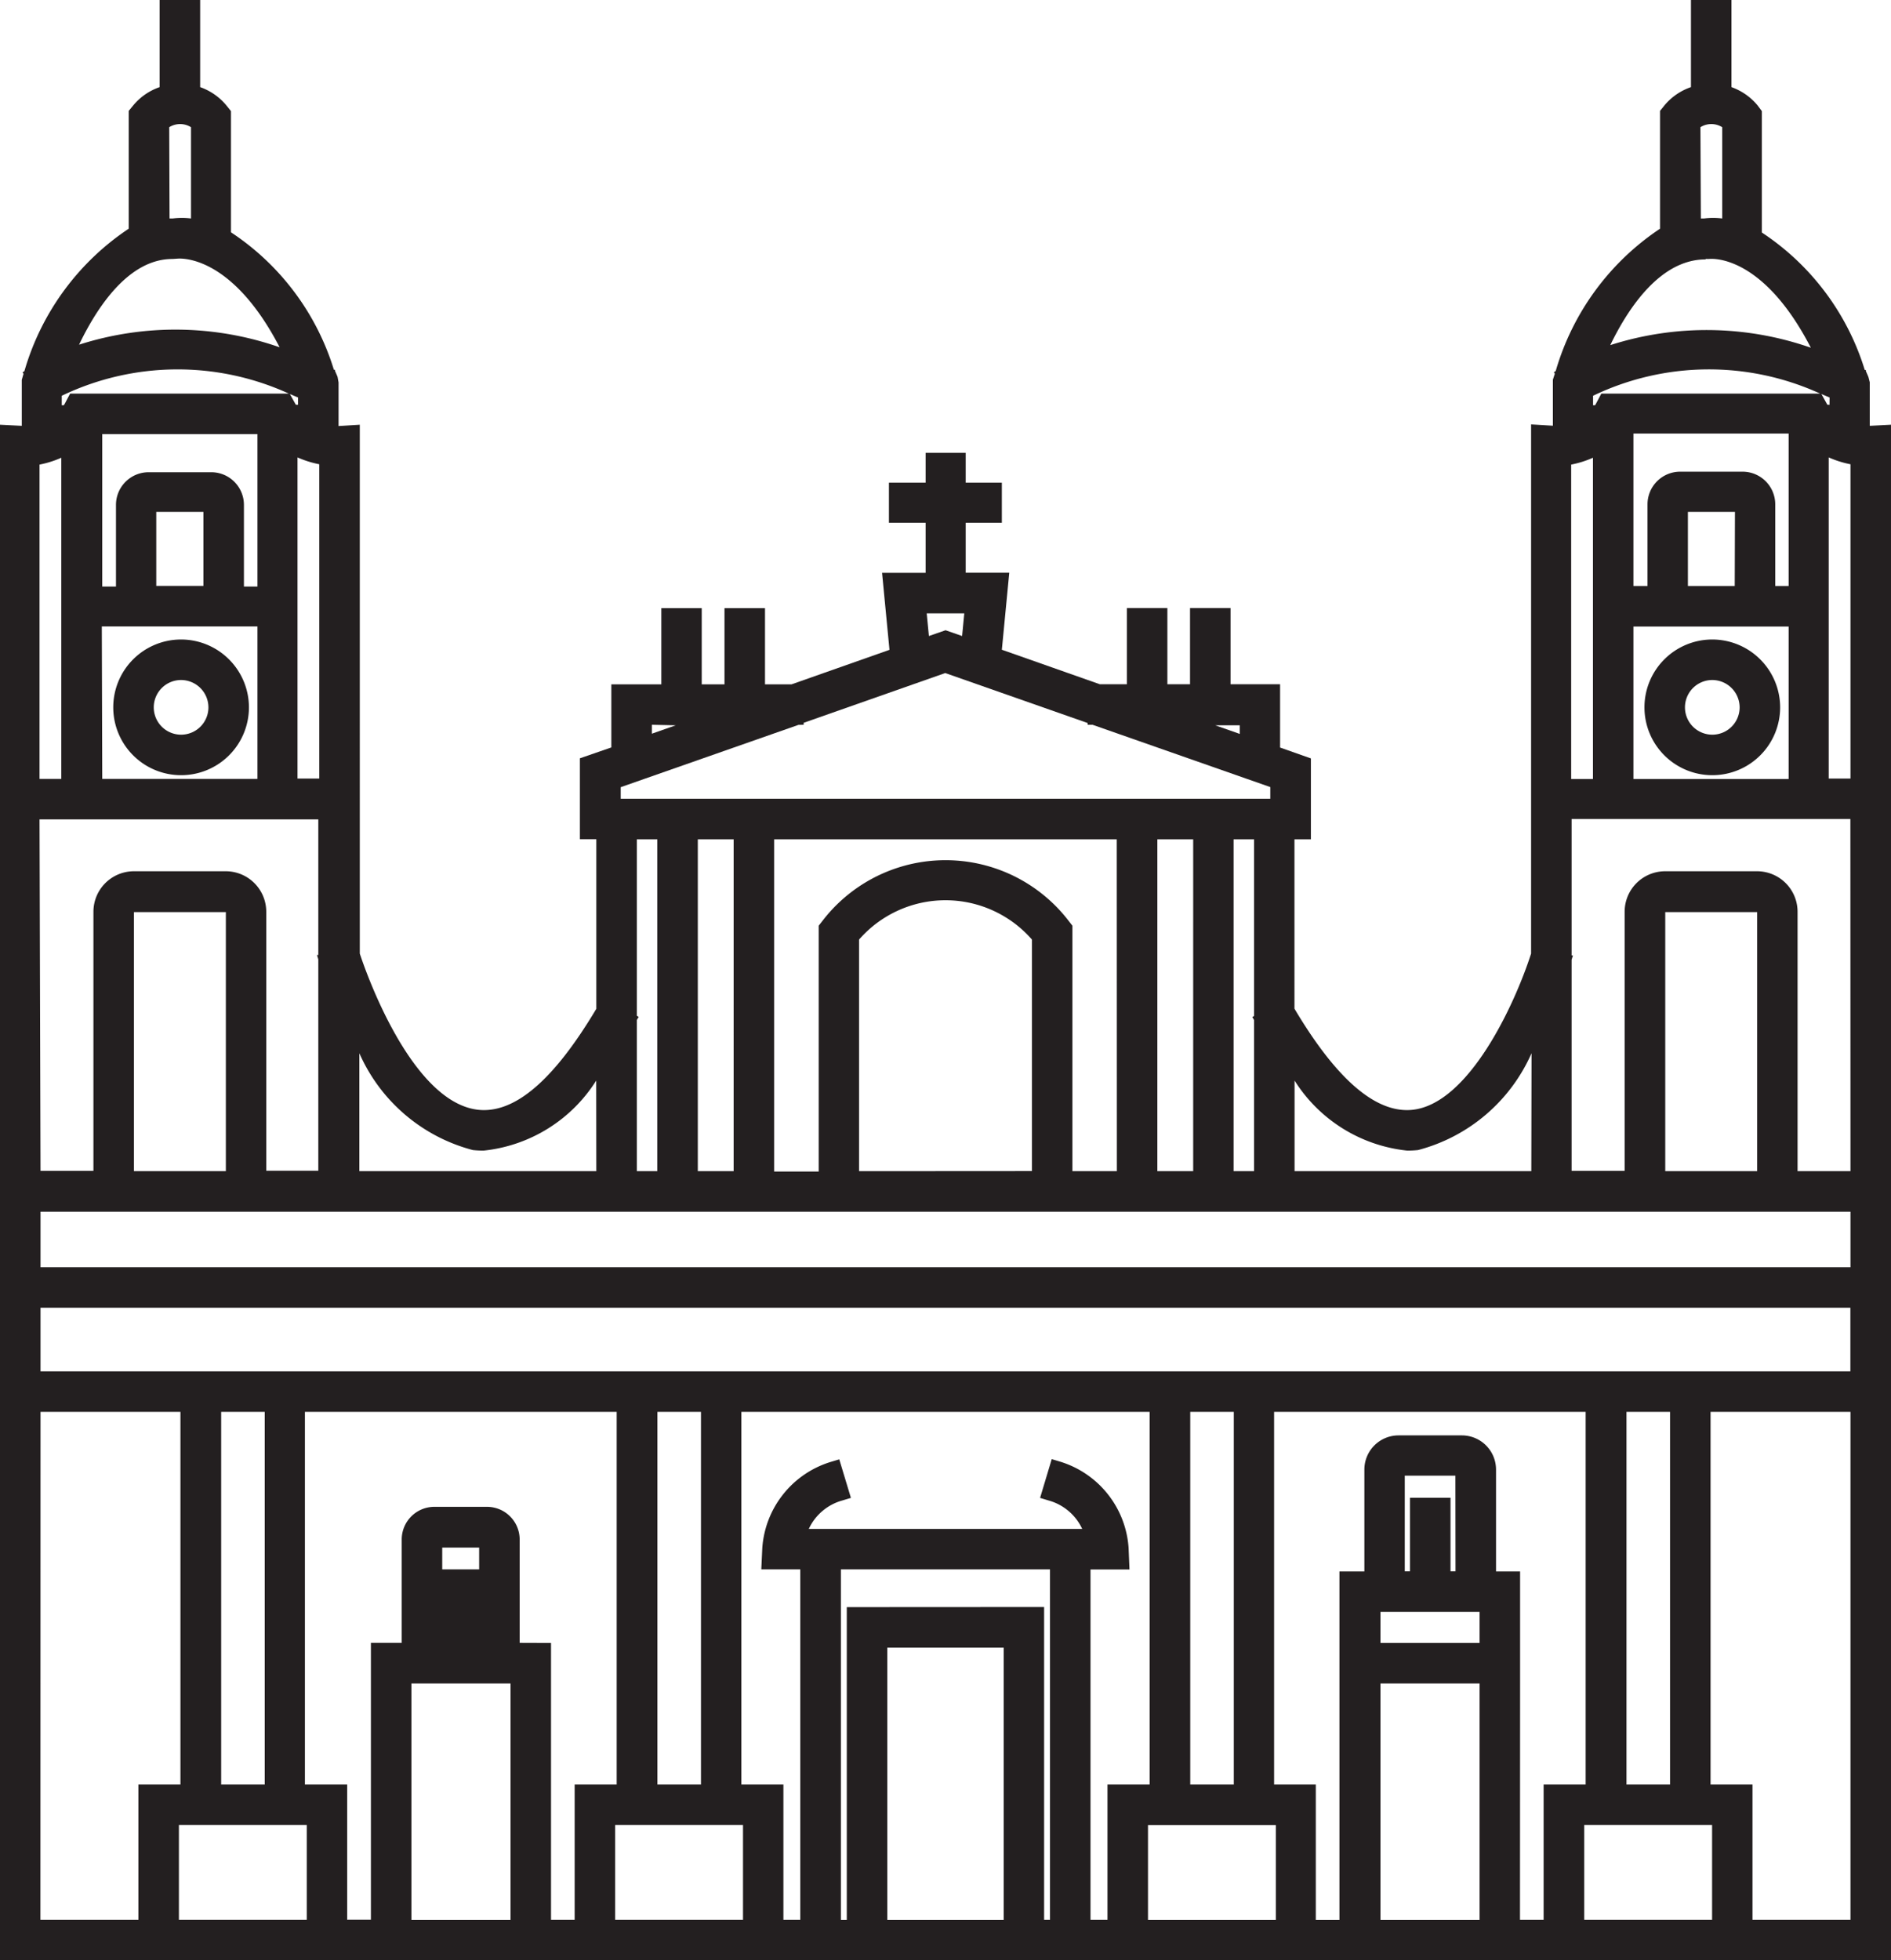 <svg xmlns="http://www.w3.org/2000/svg" xmlns:xlink="http://www.w3.org/1999/xlink" width="17.365" height="18" viewBox="0 0 17.365 18">
  <defs>
    <clipPath id="clip-path">
      <rect id="Rectangle_287" data-name="Rectangle 287" width="17.365" height="18" transform="translate(0 0)" fill="none"/>
    </clipPath>
  </defs>
  <g id="Group_607" data-name="Group 607" clip-path="url(#clip-path)">
    <path id="Path_246" data-name="Path 246" d="M3.76,17.715a.623.623,0,1,0,.623.623.624.624,0,0,0-.623-.623m.251.623a.251.251,0,1,1-.251-.251.252.252,0,0,1,.251.251" transform="translate(-2.097 -11.843)" fill="#231f20"/>
    <path id="Path_247" data-name="Path 247" d="M17.364,3.9l-.194.01v-.4l-.012-.047c-.008-.021-.016-.037-.024-.057l0-.009-.01,0a2.33,2.33,0,0,0-.945-1.262V1.02L16.14.968A.552.552,0,0,0,15.9.8V0h-.372V.8a.549.549,0,0,0-.242.166l-.042.052V2.1a2.358,2.358,0,0,0-.958,1.307l-.017.011.009.013c-.009.028-.016.049-.018.056l0,.422-.2-.012V8.756c-.154.478-.573,1.375-1.085,1.434-.336.038-.7-.275-1.088-.928V7.707h.151V6.964l-.283-.1V6.283H11.3v-.7h-.372v.7h-.208v-.7h-.372v.7H10.1l-.9-.317.068-.707h-.4V4.8H9.2V4.432H8.868V4.158H8.5v.274H8.163V4.8H8.5V5.26H8.1l.068.707-.9.317H7.025v-.7H6.653v.7H6.444v-.7H6.073v.7H5.614v.579l-.289.1v.743h.151V9.263c-.389.652-.748.965-1.087.927-.623-.072-1.045-1.31-1.085-1.434V3.9l-.195.012v-.4L3.1,3.461c-.008-.021-.016-.037-.024-.057l0-.009-.01,0a2.331,2.331,0,0,0-.945-1.262V1.02L2.079.968A.549.549,0,0,0,1.838.8V0H1.466V.8a.546.546,0,0,0-.241.166l-.043.052V2.1A2.358,2.358,0,0,0,.224,3.408l-.017.011.009.013L.2,3.488l0,.422L0,3.9V18H17.365V3.9Zm-.371,3.249h-.2V4.2a.927.927,0,0,0,.2.063Zm0,3.605h-.486V8.374A.372.372,0,0,0,16.135,8h-.844a.372.372,0,0,0-.372.372v2.379h-.487V8.813l.012-.04-.012,0V7.52h2.56Zm0,.882H.372v-.51H16.993Zm-2.445,5.122h1.174v.87H14.548Zm-1.871-1.3h.91v2.171h-.91Zm.689-1.03h-.046v-.675h-.372v.675H12.9V13.55h.465Zm-.689.372h.91v.286h-.91Zm1.282.659v-1.03h-.221v-.935a.314.314,0,0,0-.314-.314h-.581a.314.314,0,0,0-.314.314v.935H12.3v3.2h-.217V16.386H11.7V12.964h2.861v3.422h-.386v1.242h-.217Zm-3.417,1.3h1.174v.87H10.542Zm-2.394-1.63H9.217v2.5H8.148Zm-.372-.372v2.872H7.722V14.41h1.92v3.218H9.588V14.756Zm2.238-.346h.358l-.008-.194a.891.891,0,0,0-.626-.795l-.08-.024-.107.356.079.024a.481.481,0,0,1,.308.261H7.427a.481.481,0,0,1,.307-.261l.08-.024L7.707,13.4l-.08.024A.891.891,0,0,0,7,14.216l-.009.194h.358v3.218H7.194V16.386H6.808V12.964h3.749v3.422H10.17v1.242h-.156ZM5.649,16.758H6.823v.87H5.649Zm-1.871-1.3h.91v2.171h-.91ZM4.4,14.41H4.061v-.2H4.4Zm.372.675v-.954a.3.3,0,0,0-.295-.295H3.984a.3.3,0,0,0-.295.295v.954H3.406v2.542H3.188V16.386H2.8V12.964H5.663v3.422H5.277v1.242H5.06V15.086ZM1.643,16.758H2.817v.87H1.643ZM.372,12.964H1.657v3.422H1.271v1.242h-.9Zm14.964,3.422h-.4V12.964h.4Zm-4.006,0h-.4V12.964h.4Zm-4.893,0h-.4V12.964h.4Zm-4.006,0h-.4V12.964h.4ZM.372,12.008H16.992v.584H.372Zm15.336,4.378V12.964h1.285v4.664h-.9V16.386ZM1.554,1.168a.188.188,0,0,1,.2,0v.838a.684.684,0,0,0-.168,0l-.029,0Zm.074,1.207c.006,0,.487-.059.94.814A2.9,2.9,0,0,0,.726,3.165c.167-.348.457-.787.857-.787ZM2.737,3.743h0V3.717H2.718L2.713,3.71l-.051-.092.075.032Zm.195,3.406h-.2V4.2a.934.934,0,0,0,.2.063ZM2.652,3.614H.644l-.053.1-.006.007H.567v.025h0V3.634a2.458,2.458,0,0,1,2.085-.02m-.288.372v1.4H2.24v-.75a.3.3,0,0,0-.3-.3H1.365a.3.3,0,0,0-.3.3v.75H.939v-1.4ZM1.435,4.7h.433v.68H1.435Zm-.5,1.052H2.364v1.4H.939Zm-.372,1.4h-.2V4.266a.927.927,0,0,0,.2-.063Zm-.2.372h2.56V8.769l-.012,0,.012.04v1.941H2.445V8.374A.372.372,0,0,0,2.074,8H1.23a.372.372,0,0,0-.372.372v2.379H.372ZM7.38,6.655V6.637l1.3-.457,1.308.459v.016h.045l1.632.572v.107H5.7V7.228l1.632-.572ZM8.51,5.632h.345l-.02.208-.152-.053L8.53,5.84Zm1.746,5.122H9.848V8.5l-.039-.05a1.425,1.425,0,0,0-2.252,0l-.039.05v2.257H7.109V7.707h3.146Zm-2.367,0V8.627a1.053,1.053,0,0,1,1.587,0v2.126Zm3.068,0h-.329V7.707h.329Zm-4.22,0H6.408V7.707h.329ZM1.23,8.375h.844v2.379H1.23Zm14.062,2.379V8.375h.844v2.379Zm-1.23,0H11.888V9.922a1.393,1.393,0,0,0,1.034.643.875.875,0,0,0,.1-.005,1.575,1.575,0,0,0,1.042-.889ZM11.516,9.329l-.016.009.016.028v1.388h-.188V7.707h.188ZM6.036,7.707v3.047H5.848V9.366l.017-.029-.017-.01V7.707Zm-.56,3.047H3.3V9.671a1.575,1.575,0,0,0,1.042.889.864.864,0,0,0,.1.005,1.393,1.393,0,0,0,1.033-.643ZM15.615,1.168a.188.188,0,0,1,.2,0v.838a.681.681,0,0,0-.167,0l-.029,0Zm.048,1.21h0l.029,0s.481-.068.937.815a2.9,2.9,0,0,0-1.842-.024c.168-.347.463-.787.875-.787M16.8,3.743h0V3.717h-.018a.059.059,0,0,1-.005-.007l-.051-.092.075.032Zm-.085-.129H14.705l-.053.1a.059.059,0,0,1-.005.007h-.018v.025h0V3.634a2.457,2.457,0,0,1,2.085-.02m-.784,1.767H15.5V4.7h.432Zm.372,0v-.75a.3.3,0,0,0-.3-.3h-.573a.3.3,0,0,0-.3.3v.75H15v-1.4h1.425v1.4ZM15,5.753h1.425v1.4H15Zm-.372,1.4h-.2V4.266a.927.927,0,0,0,.2-.063Zm-3.243-.414-.225-.079h.225Zm-5.18-.079-.219.077V6.655Z" transform="translate(0 0)" fill="#231f20"/>
    <path id="Path_248" data-name="Path 248" d="M46.185,17.715a.623.623,0,1,0,.623.623.624.624,0,0,0-.623-.623m.251.623a.251.251,0,1,1-.251-.251.252.252,0,0,1,.251.251" transform="translate(-30.461 -11.843)" fill="#231f20"/>
  </g>
</svg>
